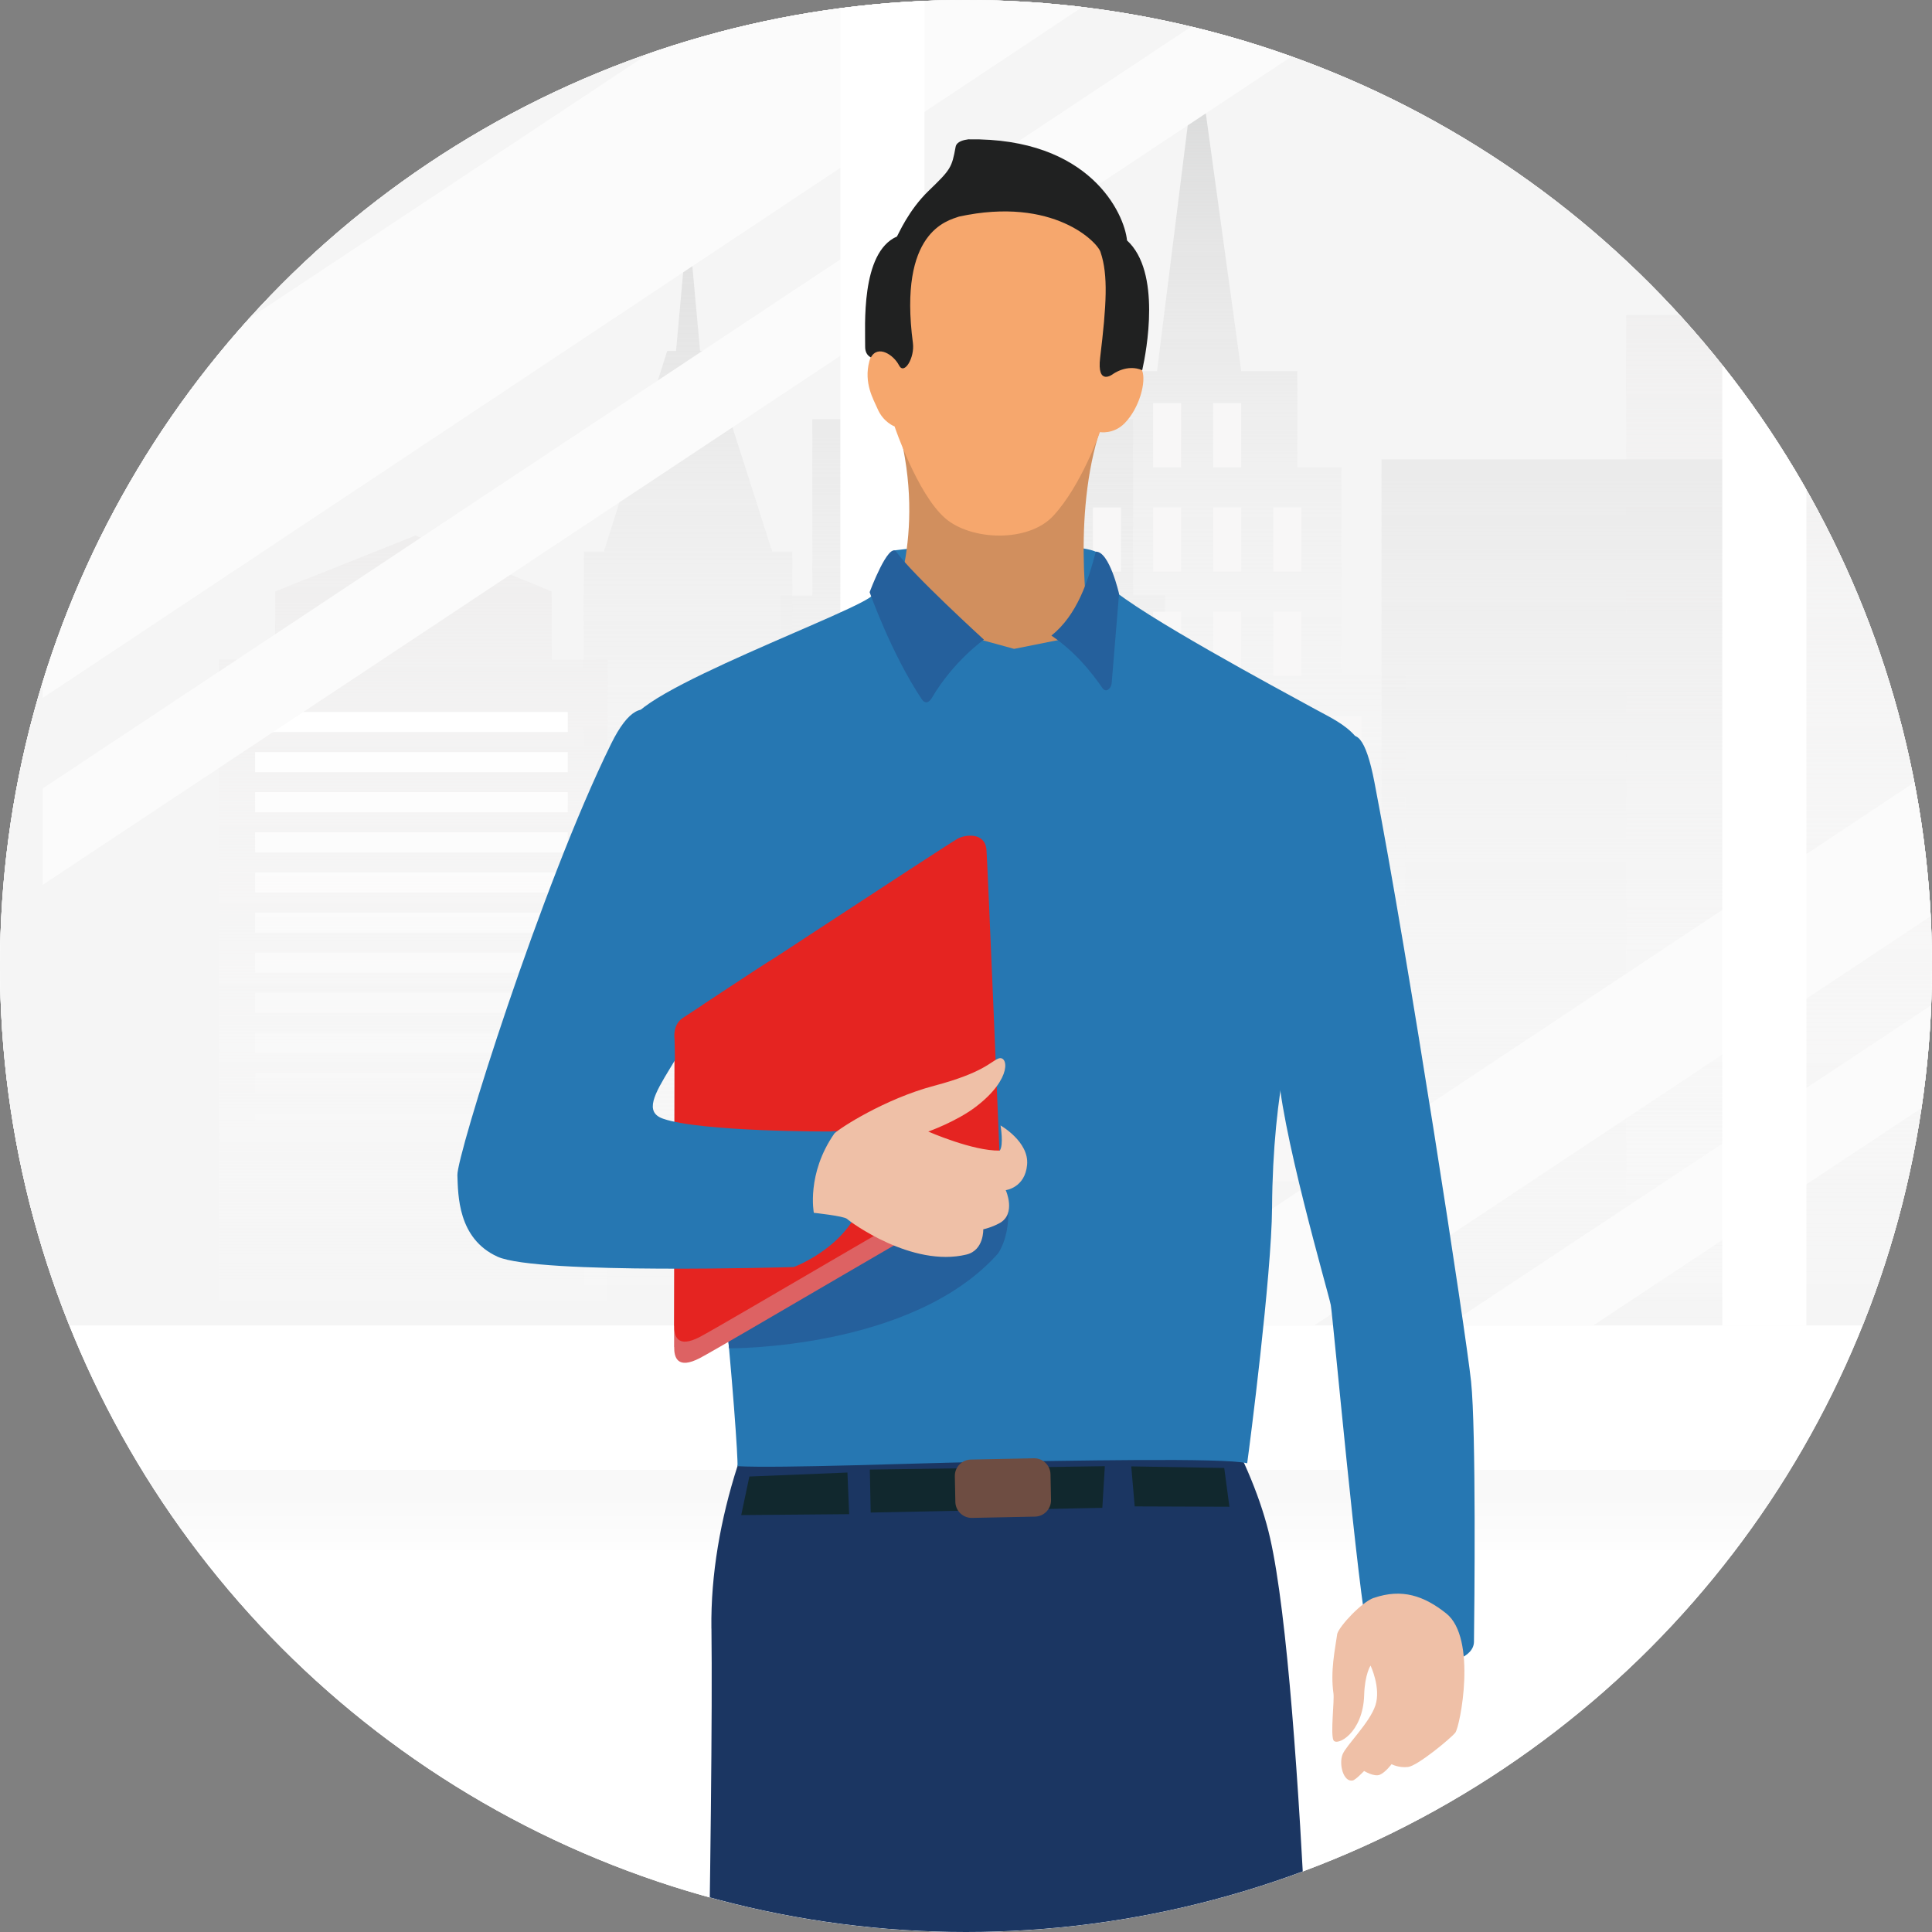 <?xml version="1.0" encoding="UTF-8"?>
<svg xmlns="http://www.w3.org/2000/svg" xmlns:xlink="http://www.w3.org/1999/xlink" viewBox="0 0 392.7 392.7">
  <rect x="0" y="0" width="392.7" height="392.7" fill="#808080" stroke="none"/>
  <defs>
    <style>
      .cls-1 {
        fill: none;
      }

      .cls-2 {
        fill: #25609c;
      }

      .cls-3 {
        fill: #dd6263;
      }

      .cls-4 {
        fill: #d18f5e;
      }

      .cls-5 {
        fill: #6e4d42;
      }

      .cls-6 {
        fill: #202121;
      }

      .cls-7 {
        fill: #f6a76d;
      }

      .cls-8 {
        fill: #2677b2;
      }

      .cls-9, .cls-10 {
        isolation: isolate;
      }

      .cls-11 {
        fill: #11282e;
      }

      .cls-12 {
        mix-blend-mode: multiply;
      }

      .cls-13 {
        fill: #fff;
      }

      .cls-14 {
        fill: #e52421;
      }

      .cls-15 {
        fill: #1b3662;
      }

      .cls-16 {
        fill: url(#Dégradé_sans_nom_46);
      }

      .cls-17 {
        fill: url(#Dégradé_sans_nom_29);
      }

      .cls-18 {
        fill: url(#Dégradé_sans_nom_31);
      }

      .cls-19 {
        fill: url(#Dégradé_sans_nom_35);
      }

      .cls-20 {
        fill: url(#Dégradé_sans_nom_25);
      }

      .cls-21 {
        fill: url(#Dégradé_sans_nom_27);
      }

      .cls-22 {
        fill: url(#Dégradé_sans_nom_46-11);
      }

      .cls-23 {
        fill: url(#Dégradé_sans_nom_46-10);
      }

      .cls-24 {
        fill: #f5f5f5;
      }

      .cls-10 {
        fill: url(#Dégradé_sans_nom_48);
        opacity: .2;
      }

      .cls-25 {
        fill: #efc0a7;
      }

      .cls-26 {
        fill: #f8f7f7;
      }

      .cls-27 {
        fill: url(#Dégradé_sans_nom_46-8);
      }

      .cls-28 {
        fill: url(#Dégradé_sans_nom_46-9);
      }

      .cls-29 {
        fill: url(#Dégradé_sans_nom_46-4);
      }

      .cls-30 {
        fill: url(#Dégradé_sans_nom_46-5);
      }

      .cls-31 {
        fill: url(#Dégradé_sans_nom_46-6);
      }

      .cls-32 {
        fill: url(#Dégradé_sans_nom_46-7);
      }

      .cls-33 {
        fill: url(#Dégradé_sans_nom_46-3);
      }

      .cls-34 {
        fill: url(#Dégradé_sans_nom_46-2);
      }

      .cls-35 {
        fill: url(#Dégradé_sans_nom_31-2);
      }

      .cls-36 {
        fill: url(#Dégradé_sans_nom_35-2);
      }

      .cls-37 {
        clip-path: url(#clippath);
      }

      .cls-38 {
        fill: #fbfbfb;
      }
    </style>
    <clipPath id="clippath">
      <circle class="cls-1" cx="196.35" cy="196.35" r="196.35"/>
    </clipPath>
    <radialGradient id="Dégradé_sans_nom_25" data-name="Dégradé sans nom 25" cx="715.26" cy="941.38" fx="715.26" fy="941.38" r="40.26" gradientTransform="translate(3943.15 -4488.53) rotate(-180) scale(5.19 -5)" gradientUnits="userSpaceOnUse">
      <stop offset="0" stop-color="#fff" stop-opacity="0"/>
      <stop offset=".95" stop-color="#fff" stop-opacity=".86"/>
      <stop offset="1" stop-color="#fff"/>
    </radialGradient>
    <linearGradient id="Dégradé_sans_nom_31" data-name="Dégradé sans nom 31" x1="650" y1="-1485.13" x2="650" y2="-1437.63" gradientTransform="translate(2717.49 -5490.09) rotate(-180) scale(3.88)" gradientUnits="userSpaceOnUse">
      <stop offset="0" stop-color="#fff" stop-opacity="0"/>
      <stop offset="1" stop-color="#ebebeb"/>
    </linearGradient>
    <linearGradient id="Dégradé_sans_nom_27" data-name="Dégradé sans nom 27" x1="664.93" y1="-1485.13" x2="664.93" y2="-1427.12" gradientTransform="translate(2717.49 -5490.09) rotate(-180) scale(3.88)" gradientUnits="userSpaceOnUse">
      <stop offset="0" stop-color="#fff" stop-opacity="0"/>
      <stop offset=".35" stop-color="#fbfbfb" stop-opacity=".35"/>
      <stop offset=".77" stop-color="#ebebeb" stop-opacity=".77"/>
      <stop offset="1" stop-color="#e0e0e0"/>
    </linearGradient>
    <linearGradient id="Dégradé_sans_nom_35" data-name="Dégradé sans nom 35" x1="604.5" y1="-1485.13" x2="604.5" y2="-1426.91" gradientTransform="translate(2717.49 -5490.09) rotate(-180) scale(3.88)" gradientUnits="userSpaceOnUse">
      <stop offset="0" stop-color="#fff" stop-opacity="0"/>
      <stop offset="1" stop-color="#efeeee"/>
    </linearGradient>
    <linearGradient id="Dégradé_sans_nom_29" data-name="Dégradé sans nom 29" x1="638.23" y1="-1485.13" x2="638.23" y2="-1418.29" gradientTransform="translate(2717.49 -5490.09) rotate(-180) scale(3.88)" gradientUnits="userSpaceOnUse">
      <stop offset="0" stop-color="#fff" stop-opacity="0"/>
      <stop offset=".12" stop-color="#fff" stop-opacity=".02"/>
      <stop offset=".26" stop-color="#fdfdfd" stop-opacity=".08"/>
      <stop offset=".4" stop-color="#f8f7f7" stop-opacity=".19"/>
      <stop offset=".55" stop-color="#f2f2f2" stop-opacity=".33"/>
      <stop offset=".7" stop-color="#eaeaea" stop-opacity=".52"/>
      <stop offset=".85" stop-color="#e1e1e1" stop-opacity=".75"/>
      <stop offset="1" stop-color="#d7d8d8"/>
    </linearGradient>
    <linearGradient id="Dégradé_sans_nom_31-2" data-name="Dégradé sans nom 31" x1="618.48" y1="-1485.13" x2="618.48" y2="-1439.73" xlink:href="#Dégradé_sans_nom_31"/>
    <linearGradient id="Dégradé_sans_nom_35-2" data-name="Dégradé sans nom 35" x1="679.33" y1="-1485.13" x2="679.33" y2="-1443.72" xlink:href="#Dégradé_sans_nom_35"/>
    <linearGradient id="Dégradé_sans_nom_46" data-name="Dégradé sans nom 46" x1="679.43" y1="-1474.98" x2="679.43" y2="-1453.25" gradientTransform="translate(2717.49 -5490.09) rotate(-180) scale(3.88)" gradientUnits="userSpaceOnUse">
      <stop offset="0" stop-color="#fff" stop-opacity="0"/>
      <stop offset="1" stop-color="#fff"/>
    </linearGradient>
    <linearGradient id="Dégradé_sans_nom_46-2" data-name="Dégradé sans nom 46" x1="679.43" y1="-1474.98" x2="679.43" y2="-1453.25" xlink:href="#Dégradé_sans_nom_46"/>
    <linearGradient id="Dégradé_sans_nom_46-3" data-name="Dégradé sans nom 46" x1="679.43" y1="-1474.98" x2="679.43" y2="-1453.25" xlink:href="#Dégradé_sans_nom_46"/>
    <linearGradient id="Dégradé_sans_nom_46-4" data-name="Dégradé sans nom 46" x1="679.43" y1="-1474.98" x2="679.43" y2="-1453.25" xlink:href="#Dégradé_sans_nom_46"/>
    <linearGradient id="Dégradé_sans_nom_46-5" data-name="Dégradé sans nom 46" x1="679.43" y1="-1474.98" x2="679.43" y2="-1453.25" xlink:href="#Dégradé_sans_nom_46"/>
    <linearGradient id="Dégradé_sans_nom_46-6" data-name="Dégradé sans nom 46" x1="679.43" y1="-1474.98" x2="679.43" y2="-1453.25" xlink:href="#Dégradé_sans_nom_46"/>
    <linearGradient id="Dégradé_sans_nom_46-7" data-name="Dégradé sans nom 46" x1="679.43" y1="-1474.98" x2="679.43" y2="-1453.25" xlink:href="#Dégradé_sans_nom_46"/>
    <linearGradient id="Dégradé_sans_nom_46-8" data-name="Dégradé sans nom 46" x1="679.43" y1="-1474.98" x2="679.43" y2="-1453.25" xlink:href="#Dégradé_sans_nom_46"/>
    <linearGradient id="Dégradé_sans_nom_46-9" data-name="Dégradé sans nom 46" x1="679.43" y1="-1474.98" x2="679.43" y2="-1453.25" xlink:href="#Dégradé_sans_nom_46"/>
    <linearGradient id="Dégradé_sans_nom_46-10" data-name="Dégradé sans nom 46" x1="679.43" y1="-1474.98" x2="679.43" y2="-1453.25" xlink:href="#Dégradé_sans_nom_46"/>
    <linearGradient id="Dégradé_sans_nom_46-11" data-name="Dégradé sans nom 46" x1="679.43" y1="-1474.98" x2="679.43" y2="-1453.25" xlink:href="#Dégradé_sans_nom_46"/>
    <linearGradient id="Dégradé_sans_nom_48" data-name="Dégradé sans nom 48" x1="631.51" y1="2608.9" x2="631.51" y2="2604.7" gradientTransform="translate(2717.49 -9802.57) rotate(-180) scale(3.88 -3.88)" gradientUnits="userSpaceOnUse">
      <stop offset="0" stop-color="#fff"/>
      <stop offset="1" stop-color="#e0e0e0"/>
    </linearGradient>
  </defs>
  <g class="cls-9">
    <g id="Calque_1">
      <g class="cls-37">
        <circle class="cls-13" cx="196.35" cy="196.35" r="196.35"/>
        <g class="cls-12">
          <g>
            <rect class="cls-20" x="-7.86" y="-80.27" width="469.59" height="489.09"/>
            <rect class="cls-13" x="-7.86" y="-80.27" width="411.52" height="489.09"/>
            <g>
              <rect class="cls-24" x="-10.21" y="-45.22" width="427.92" height="314.64"/>
              <g>
                <polygon class="cls-18" points="165.11 121.07 165.11 85.21 230.3 85.21 230.3 121.07 236.81 121.07 236.81 269.43 158.59 269.43 158.59 121.07 165.11 121.07"/>
                <polygon class="cls-21" points="122.74 112.11 135.61 71.35 137.41 71.35 139.85 44.45 142.3 71.35 143.93 71.35 156.96 112.11 161.04 112.11 161.04 269.43 118.67 269.43 118.67 112.11 122.74 112.11"/>
                <polygon class="cls-19" points="359.04 64.01 359.04 43.63 417.7 43.63 417.7 269.43 330.52 269.43 330.52 64.01 359.04 64.01"/>
                <g>
                  <polygon class="cls-17" points="200.96 251.5 200.96 137.38 214 137.38 214 94.99 222.96 94.99 222.96 75.43 235.18 75.43 243.33 10.21 252.3 75.43 263.7 75.43 263.7 94.99 272.67 94.99 272.67 137.38 285.7 137.38 285.7 251.5 297.11 251.5 297.11 269.43 189.55 269.43 189.55 251.5 200.96 251.5"/>
                  <rect class="cls-26" x="271.04" y="145.53" width="5.7" height="13.04"/>
                  <rect class="cls-26" x="258.81" y="145.53" width="5.7" height="13.04"/>
                  <rect class="cls-26" x="246.59" y="145.53" width="5.7" height="13.04"/>
                  <rect class="cls-26" x="234.37" y="145.53" width="5.7" height="13.04"/>
                  <rect class="cls-26" x="222.15" y="145.53" width="5.7" height="13.04"/>
                  <rect class="cls-26" x="258.81" y="124.33" width="5.7" height="13.04"/>
                  <rect class="cls-26" x="246.59" y="124.33" width="5.7" height="13.04"/>
                  <rect class="cls-26" x="234.37" y="124.33" width="5.7" height="13.04"/>
                  <rect class="cls-26" x="222.15" y="124.33" width="5.7" height="13.04"/>
                  <rect class="cls-26" x="258.81" y="103.14" width="5.7" height="13.04"/>
                  <rect class="cls-26" x="246.59" y="103.14" width="5.7" height="13.04"/>
                  <rect class="cls-26" x="234.37" y="103.14" width="5.7" height="13.04"/>
                  <rect class="cls-26" x="222.15" y="103.14" width="5.7" height="13.04"/>
                  <rect class="cls-26" x="246.59" y="81.95" width="5.7" height="13.04"/>
                  <rect class="cls-26" x="234.37" y="81.95" width="5.7" height="13.04"/>
                  <rect class="cls-26" x="209.92" y="145.53" width="5.7" height="13.04"/>
                  <rect class="cls-26" x="271.04" y="165.91" width="5.7" height="13.04"/>
                  <rect class="cls-26" x="258.81" y="165.91" width="5.7" height="13.04"/>
                  <rect class="cls-26" x="246.59" y="165.91" width="5.7" height="13.04"/>
                  <rect class="cls-26" x="234.37" y="165.91" width="5.7" height="13.04"/>
                  <rect class="cls-26" x="222.15" y="165.91" width="5.7" height="13.04"/>
                  <rect class="cls-26" x="209.92" y="165.91" width="5.7" height="13.04"/>
                  <rect class="cls-26" x="271.04" y="186.28" width="5.7" height="13.04"/>
                  <rect class="cls-26" x="258.81" y="186.28" width="5.7" height="13.04"/>
                  <rect class="cls-26" x="246.59" y="186.28" width="5.7" height="13.04"/>
                  <rect class="cls-26" x="234.37" y="186.28" width="5.7" height="13.04"/>
                  <rect class="cls-26" x="222.15" y="186.28" width="5.7" height="13.04"/>
                  <rect class="cls-26" x="209.92" y="186.28" width="5.7" height="13.04"/>
                  <rect class="cls-26" x="271.04" y="206.66" width="5.7" height="13.04"/>
                  <rect class="cls-26" x="258.81" y="206.66" width="5.7" height="13.04"/>
                  <rect class="cls-26" x="246.59" y="206.66" width="5.7" height="13.04"/>
                  <rect class="cls-26" x="234.37" y="206.66" width="5.7" height="13.04"/>
                  <rect class="cls-26" x="222.15" y="206.66" width="5.7" height="13.04"/>
                  <rect class="cls-26" x="209.92" y="206.66" width="5.7" height="13.04"/>
                  <rect class="cls-26" x="271.04" y="227.04" width="5.7" height="13.04"/>
                  <rect class="cls-26" x="258.81" y="227.04" width="5.7" height="13.04"/>
                  <rect class="cls-26" x="246.59" y="227.04" width="5.7" height="13.04"/>
                  <rect class="cls-26" x="234.37" y="227.04" width="5.7" height="13.04"/>
                  <rect class="cls-26" x="222.15" y="227.04" width="5.7" height="13.04"/>
                  <rect class="cls-26" x="209.92" y="227.04" width="5.7" height="13.04"/>
                  <rect class="cls-26" x="271.04" y="247.42" width="5.7" height="13.04"/>
                  <rect class="cls-26" x="258.81" y="247.42" width="5.7" height="13.04"/>
                  <rect class="cls-26" x="246.59" y="247.42" width="5.7" height="13.04"/>
                  <rect class="cls-26" x="234.37" y="247.42" width="5.7" height="13.04"/>
                  <rect class="cls-26" x="222.15" y="247.42" width="5.7" height="13.04"/>
                  <rect class="cls-26" x="209.92" y="247.42" width="5.7" height="13.04"/>
                </g>
                <rect class="cls-35" x="280.81" y="93.36" width="78.22" height="176.07"/>
                <g>
                  <polygon class="cls-36" points="55.93 134.08 55.93 120.23 84.44 108.85 112.15 120.23 112.15 134.12 123.55 134.08 123.55 269.43 44.52 269.43 44.52 134.08 55.93 134.08"/>
                  <rect class="cls-16" x="51.85" y="144.72" width="63.56" height="4.08"/>
                  <rect class="cls-34" x="51.85" y="152.87" width="63.56" height="4.08"/>
                  <rect class="cls-33" x="51.85" y="161.02" width="63.56" height="4.08"/>
                  <rect class="cls-29" x="51.85" y="169.17" width="63.56" height="4.08"/>
                  <rect class="cls-30" x="51.85" y="177.33" width="63.56" height="4.08"/>
                  <rect class="cls-31" x="51.85" y="185.49" width="63.56" height="4.08"/>
                  <rect class="cls-32" x="51.85" y="193.64" width="63.56" height="4.08"/>
                  <rect class="cls-27" x="51.85" y="201.79" width="63.56" height="4.08"/>
                  <rect class="cls-28" x="51.85" y="209.94" width="63.56" height="4.08"/>
                  <rect class="cls-23" x="51.85" y="218.09" width="63.56" height="4.08"/>
                  <rect class="cls-22" x="51.85" y="226.25" width="63.56" height="4.08"/>
                </g>
              </g>
              <g>
                <polygon class="cls-38" points="8.67 160.27 8.67 179.86 348.02 -45.22 318.48 -45.22 8.67 160.27"/>
                <polygon class="cls-38" points="222.82 269.43 267.1 269.43 530.15 94.81 530.15 65.4 222.82 269.43"/>
                <polygon class="cls-38" points="294.23 269.43 323.82 269.43 530.15 132.8 530.15 113.22 294.23 269.43"/>
                <polygon class="cls-38" points="8.67 92.56 8.67 141.88 290.18 -45.22 216.46 -45.22 8.67 92.56"/>
              </g>
              <g>
                <rect class="cls-13" x="350.07" y="-45.22" width="17.11" height="314.64"/>
                <rect class="cls-13" x="170.81" y="-45.22" width="17.11" height="314.64"/>
              </g>
            </g>
            <path class="cls-10" d="M13.55,298.77h0c0,9,7.3,16.3,16.3,16.3h479.11c9,0,16.3-7.3,16.3-16.3H13.55Z"/>
          </g>
        </g>
        <polyline class="cls-1" points="-7.86 408.82 365.59 408.82 365.59 -80.27 -7.86 -80.27"/>
        <g>
          <path class="cls-15" d="M144.61,331.02c.42,32.75-1.74,145.47-3,162.97-1.26,17.51.41,128.33.41,128.33,0,0,25.92,7.26,35.79,1.14.42-2.35,12.26-114.63,11.16-126.43-1.1-11.8,12.18-92.78,14.63-96,2.45-3.21,4.03-9.96,4.1-8.1.07,1.87,11.82,88.67,12.04,94.28.22,5.6,9.47,128.48,9.61,132.21.14,3.74,37.14,3.56,36.32-.77-.81-4.33,2.6-150.12,2.31-157.59-.29-7.47-2.81-117.49-9.81-148.39-6.99-30.91-42.81-72.99-61.5-72.89-18.69.1-52.64,47.01-52.07,91.24Z"/>
          <path class="cls-8" d="M128.32,147.29c.62,8.94,7.17,34.22,8.75,41.65,8.4,44.1,13.11,106.44,12.83,109.08,8.4.47,38.74-.69,47.83-.82,19.89-.28,51.16-.96,55.77.23.47-3.27,4.97-38.24,5.06-51.96.31-47.44,16.78-64.69,19.45-83.38,1.75-12.25-4.65-14.65-10.73-17.97-7.7-4.2-35.61-19.22-41.73-24.85-1.22-1.13-1.59-6.27-2.43-6.9-3.14-2.37-29.78-2.08-41.48-.48-1.98,4.9-2.65,6.64-4.14,8.9-1,2.74-50.61,20.34-49.17,26.48Z"/>
          <path class="cls-4" d="M206.13,131.89l-25.41-6.96s7.81-15.72,1.88-37.99c-3.14-11.8,46.28-17.3,40.61,1.72-5.46,18.29-1.66,40.16-1.66,40.16l-15.42,3.07Z"/>
          <path class="cls-7" d="M181.83,86.67s4.59,13.67,10.25,18.63c5.21,4.58,16.91,5.07,22.02-.46,5.71-6.17,9.47-17.01,9.47-17.01,0,0,2.77.5,5.02-1.8,3.03-3.09,4.44-8.5,3.56-10.71-.96-2.39-5.48-.42-5.48-.42,0,0,9.13-20.95-3.07-30.76-12.2-9.82-34.08-7.75-39.93,3.84-5.85,11.59-1.61,24.91-1.61,24.91,0,0-4.14-3.99-5.35.51-1.21,4.5.87,7.83,1.65,9.67,1.18,2.79,3.48,3.61,3.48,3.61Z"/>
          <path class="cls-6" d="M177.01,72.65c1.45-2.64,4.66-.49,5.72,1.6,1.06,2.09,3.22-1.56,2.83-4.52-2.99-22.68,7.01-24.88,9.38-25.71,19.26-4.17,28.29,5.34,28.77,7.27,1.56,4.62,1.2,10.7-.09,21.37-.72,5.91,2.56,3.4,2.56,3.4,0,0,2.88-2.16,5.99-.81.87-3.92,3.91-19.99-3.09-26.38-.52-5.4-7.5-20.92-32.26-20.55-.81.11-2.37.39-2.58,1.53-.77,4.26-1.01,4.61-5.52,8.97-4.08,3.95-6.09,8.77-6.4,9.25-7.45,3.25-6.42,18.44-6.47,22.33-.02,1.15.42,1.84,1.15,2.24Z"/>
          <path class="cls-2" d="M202.91,254.73c-17.41,19.67-54.72,19.33-54.72,19.33l-2.02-19.78,35.27-15.15,23,2.78s1.86,7.39-1.53,12.81Z"/>
          <path class="cls-3" d="M137.02,273.79c.04-2.1.09-58.3.09-58.3,0,0-.5-2.94,1.78-4.35,1.76-1.09,53.18-34.91,55.75-36.36,1.52-.85,5.55-1.38,5.87,2.23.19,2.12,2.54,58.84,2.63,61.17.09,2.33-.91,3.85-4.66,5.48-3.75,1.63-51.64,29.99-56.22,32.38-4.58,2.39-5.26-.15-5.22-2.25Z"/>
          <path class="cls-2" d="M199.99,130.02s-6.18,4.32-10.63,11.92c-.93,1.4-1.69.66-2.02.16-6.22-9.33-10.58-21.74-10.58-21.74,0,0,3.88-10.39,5.45-8.17,3.17,4.49,17.79,17.83,17.79,17.83Z"/>
          <path class="cls-2" d="M224.1,139.87c-2.32-3.31-5.49-7.33-10.39-10.68,5.25-4.2,7.43-11.05,9.03-17.06,2.76-.08,4.72,8.56,4.72,8.56,0,0-1.42,17.16-1.5,18.17-.08,1.01-1.11,2.08-1.87,1.01Z"/>
          <path class="cls-8" d="M278.07,332.43c-1.95-7.57-7.15-64.84-7.57-67.15-.42-2.31-10.63-37.03-10.77-49.32-.14-12.29,12.57-93.61,19.63-57.01,7.06,36.61,18.6,111.91,19.65,121.84,1.05,9.93.68,46.59.59,52.91-.09,6.32-19.57,6.3-21.52-1.27Z"/>
          <path class="cls-25" d="M279.22,324.79c-2.39.82-6.93,5.66-7.41,7.29-.46,3.24-1.42,7.61-.77,12.12.21,1.48-.63,8.23,0,9.52.64,1.29,6.01-1.37,6.24-9.18.13-4.26,1.3-5.99,1.3-5.99,0,0,2.16,4.53.98,8.1-1.18,3.56-5.85,8-6.66,9.93-.8,1.94.13,5.68,2.04,5.33.58-.1,2.33-1.94,2.33-1.94,0,0,2.03,1.25,3.19.77,1.15-.48,2.39-2.15,2.39-2.15,0,0,1.45.79,3.35.57,1.9-.22,8.62-5.76,9.6-6.97.98-1.21,4.5-19.23-1.86-24.26-4.49-3.56-8.96-5.11-14.72-3.13Z"/>
          <path class="cls-14" d="M137.02,269.49c.04-2.1.09-58.3.09-58.3,0,0-.5-2.94,1.78-4.35,1.76-1.09,53.18-34.91,55.75-36.36,1.52-.85,5.55-1.38,5.87,2.23.19,2.12,2.54,58.84,2.63,61.17.09,2.33-.91,3.85-4.66,5.48-3.75,1.63-51.64,29.99-56.22,32.38-4.58,2.39-5.26-.15-5.22-2.25Z"/>
          <path class="cls-8" d="M168.81,229.99s-26.28.09-34.03-2.6c-7.75-2.69,8.46-14.73,9.57-30.34.4-5.63-5.96-74.63-20.14-45.85-14.17,28.79-31.4,83.69-31.24,87.67.15,3.98.05,12.89,8.17,16.57,8.12,3.67,60.2,2.1,60.2,2.1,0,0,12.13-4.43,14.31-15.17,2.87-14.13-6.84-12.38-6.84-12.38Z"/>
          <path class="cls-25" d="M169.57,230.42c1.02-1.06,10.26-7.06,20.29-9.72,10.03-2.65,11.52-4.94,13.07-5.54,1.94-.76,2.98,4.03-4.56,9.79-3.97,3.03-9.69,5.05-9.69,5.05,0,0,9.09,4,14.53,3.87.84-1.12.16-5.11.16-5.11,0,0,5.83,3.29,5.4,7.99-.42,4.7-4.34,5.16-4.34,5.16,0,0,2.18,4.81-1.25,6.7-1.69.93-3.32,1.26-3.32,1.26,0,0,.17,4.25-3.41,5.13-11.08,2.69-23.67-6.66-24.29-7.25-.63-.58-6.74-1.23-6.74-1.23,0,0-1.55-7.9,4.16-16.1Z"/>
          <path class="cls-14" d="M157.34,194.8c-2.57,1.44-16.69,10.95-18.45,12.04-2.28,1.41-1.78,4.35-1.78,4.35,0,0,.1,3.54.06,5.64l20.17-22.03Z"/>
          <polygon class="cls-11" points="224.06 306.48 176.98 307.44 176.8 298.71 224.57 298.02 224.06 306.48"/>
          <polygon class="cls-11" points="249.89 306.26 230.64 306.19 229.94 298.06 248.84 298.38 249.89 306.26"/>
          <polygon class="cls-11" points="150.66 307.96 172.6 307.77 172.25 299.31 152.32 300.12 150.66 307.96"/>
          <path class="cls-5" d="M197.47,296.53h12.81c1.83,0,3.32,1.49,3.32,3.32v5.22c0,1.83-1.49,3.32-3.32,3.32h-12.81c-1.83,0-3.32-1.49-3.32-3.32v-5.22c0-1.83,1.49-3.32,3.32-3.32Z" transform="translate(-6.1 4.2) rotate(-1.16)"/>
        </g>
      </g>
    </g>
  </g>
</svg>